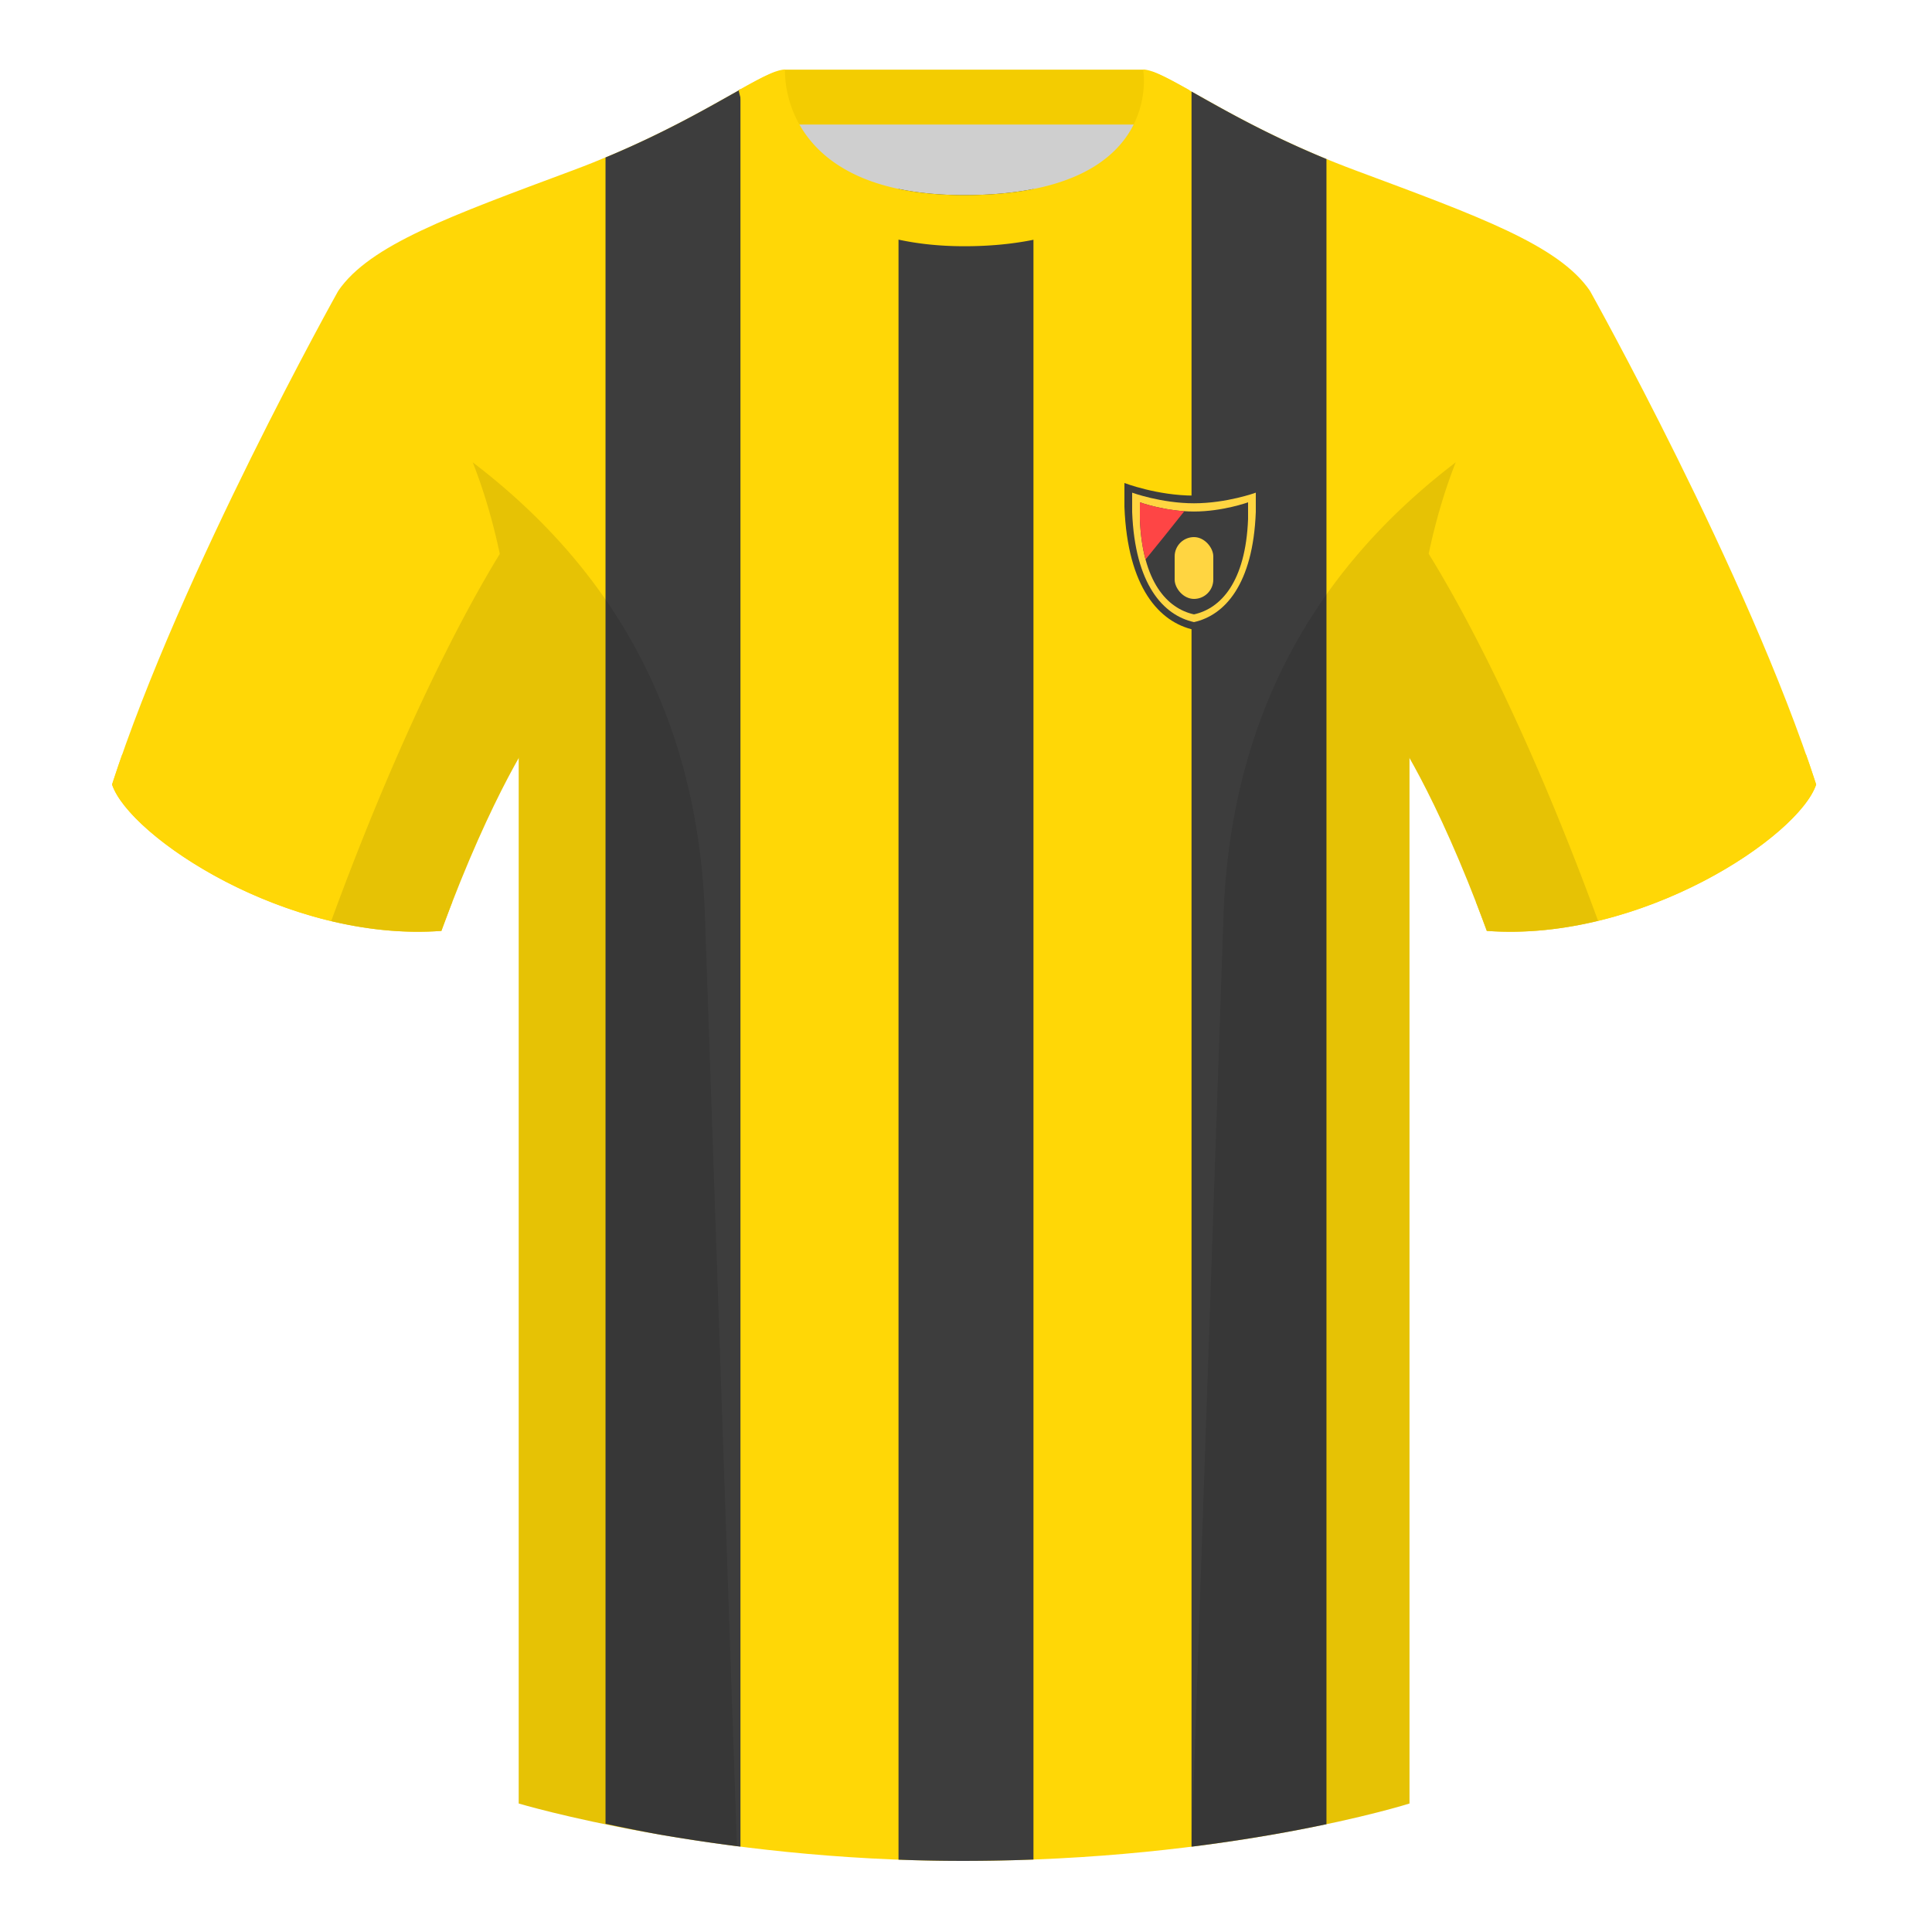 <?xml version="1.0" encoding="utf-8"?><svg width="500" height="500" viewBox="0 0 500 500" fill="none" xmlns="http://www.w3.org/2000/svg"><path fill-rule="evenodd" clip-rule="evenodd" d="M203.003 109.223h93.643V21.928h-93.643v87.295Z" fill="#CFCFCF"/><path fill-rule="evenodd" clip-rule="evenodd" d="M202.863 32.228h93.459v-14.2h-93.459v14.2Z" fill="#F3CC01"/><path fill-rule="evenodd" clip-rule="evenodd" d="M87.547 75.258S46.785 148.06 29 203.03c4.445 13.375 45.208 40.86 85.232 37.885 13.34-36.4 24.46-52 24.46-52S141.655 93.83 87.547 75.26Zm323.926 0s40.763 72.801 58.548 127.771c-4.445 13.375-45.208 40.86-85.233 37.885-13.339-36.4-24.459-52-24.459-52s-2.964-95.085 51.144-113.655Z" fill="#FFD706"/><path fill-rule="evenodd" clip-rule="evenodd" d="M249.511 57.703c-50.081 0-47.798-39.47-48.742-39.14-7.516 2.618-24.133 14.936-52.439 25.494-31.873 11.886-52.626 19.316-60.782 31.2 11.115 8.915 46.694 28.97 46.694 120.345v271.14s49.658 14.856 114.885 14.856c68.929 0 115.649-14.856 115.649-14.856v-271.14c0-91.375 35.579-111.43 46.699-120.345-8.157-11.885-28.91-19.315-60.782-31.2-28.36-10.576-44.982-22.919-52.479-25.508-.927-.32 4.178 39.154-48.703 39.154Z" fill="#FFD706"/><path fill-rule="evenodd" clip-rule="evenodd" d="M170.746 474.792a423.456 423.456 0 0 1-14.038-2.803V40.751c15.284-6.366 26.598-12.934 34.472-17.356l-.009-.05.458-.257V477.91a472.732 472.732 0 0 1-20.883-3.118Zm96.711-425.878v432.334c-5.912.225-12.028.349-18.33.349-5.655 0-11.192-.111-16.591-.315V48.886c4.824 1.02 10.439 1.609 16.973 1.609 6.966 0 12.898-.578 17.948-1.58Zm75.829-7.76v430.952c-9.134 1.93-20.934 4.062-34.921 5.815V23.689c8.018 4.512 19.481 11.114 34.921 17.465Z" fill="#3D3D3D"/><path fill-rule="evenodd" clip-rule="evenodd" d="M467.353 195.129a339.576 339.576 0 0 1 2.668 7.899c-4.445 13.375-45.208 40.86-85.232 37.885a423.236 423.236 0 0 0-2.836-7.519c20.795-1.358 37.993-5.637 51.595-12.837 13.428-7.109 24.696-15.585 33.805-25.428Zm-435.698.036c9.103 9.828 20.36 18.291 33.772 25.392 13.611 7.205 30.824 11.485 51.639 12.84a420.297 420.297 0 0 0-2.834 7.517c-40.024 2.975-80.787-24.51-85.232-37.885.836-2.585 1.723-5.21 2.655-7.864Zm276.197-171.82C302.08 20.105 298.124 18 295.844 18c0 0 5.882 32.495-46.335 32.495-48.52 0-46.335-32.495-46.335-32.495-2.28 0-6.236 2.105-12.003 5.345 0 0 7.368 40.38 58.403 40.38 51.478 0 58.278-35.895 58.278-40.38Z" fill="#FFD706"/><path fill-rule="evenodd" clip-rule="evenodd" d="M413.584 238.323c-9.288 2.238-19.065 3.316-28.798 2.592-8.198-22.369-15.557-36.883-20.013-44.748v270.577s-21.102 6.71-55.866 11.111l-.544-.06c1.881-54.795 5.722-166.47 8.276-240.705 2.056-59.755 31.085-95.29 60.099-117.44-2.675 6.781-5.071 14.606-6.999 23.667 7.354 11.852 24.436 42.069 43.831 94.964l.014.042ZM190.716 477.795c-34.248-4.401-56.476-11.051-56.476-11.051V196.172c-4.456 7.867-11.814 22.379-20.01 44.743-9.633.716-19.308-.332-28.51-2.524a.82.82 0 0 1 .02-.096c19.377-52.848 36.305-83.066 43.609-94.944-1.928-9.075-4.327-16.912-7.006-23.701 29.014 22.15 58.044 57.685 60.099 117.44 2.554 74.235 6.396 185.91 8.276 240.705h-.002Z" fill="#000" fill-opacity=".1"/><path fill-rule="evenodd" clip-rule="evenodd" d="M291 125s8.47 3.262 18 3.262c9.531 0 18-3.262 18-3.262v6.162c-.809 21.026-9.111 29.886-18 31.838-8.888-1.952-17.191-10.812-18-31.838V125Z" fill="#3D3D3D"/><path fill-rule="evenodd" clip-rule="evenodd" d="M293 127.5s7.528 2.75 16 2.75c8.472 0 16-2.75 16-2.75v5.014c-.719 18.812-8.099 26.74-16 28.486-7.901-1.746-15.281-9.674-16-28.486V127.5Z" fill="#FFD541"/><path fill-rule="evenodd" clip-rule="evenodd" d="M295 130s6.587 2.381 14 2.381S323 130 323 130v4.34c-.629 16.286-7.087 23.148-14 24.66-6.913-1.512-13.371-8.374-14-24.66V130Z" fill="#3D3D3D"/><path d="M306.509 132.295C300.173 131.869 295 130 295 130v4.34c.156 4.043.672 7.506 1.464 10.45 2.789-3.389 6.85-8.468 10.045-12.495Z" fill="#FE4545"/><rect x="304" y="139" width="10" height="16" rx="5" fill="#FFD541"/></svg>